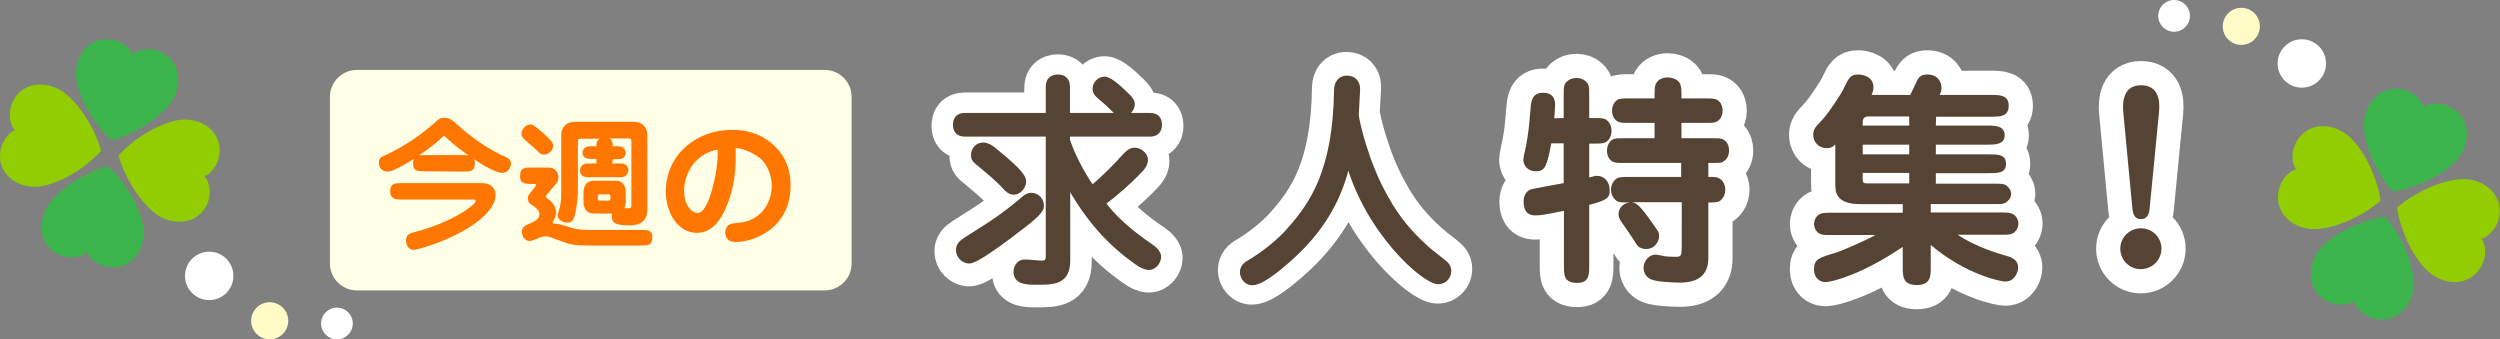 <?xml version="1.0" encoding="utf-8"?>
<!-- Generator: Adobe Illustrator 24.1.3, SVG Export Plug-In . SVG Version: 6.00 Build 0)  -->
<svg version="1.1" id="レイヤー_1" xmlns="http://www.w3.org/2000/svg" xmlns:xlink="http://www.w3.org/1999/xlink" x="0px"
	 y="0px" viewBox="0 0 929.7 126.2" style="enable-background:new 0 0 929.7 126.2;" xml:space="preserve">
<rect x="0" y="0" width="929.7" height="126.2" fill="#808080" stroke="none"/>
<style type="text/css">
	.st0{fill:#FFFFFF;stroke:#FFFFFF;stroke-width:18;stroke-miterlimit:10;}
	.st1{fill:#554433;stroke:#554433;stroke-width:2;stroke-miterlimit:10;}
	.st2{fill-rule:evenodd;clip-rule:evenodd;fill:#FEFFE6;}
	.st3{fill-rule:evenodd;clip-rule:evenodd;fill:#3BB54B;}
	.st4{fill-rule:evenodd;clip-rule:evenodd;fill:#91CD00;}
	.st5{fill:#FFFFFF;}
	.st6{fill:#FFFCC7;}
	.st7{fill:#FF7700;}
	.st8{stroke:#FFFFFF;stroke-width:18;stroke-linecap:round;stroke-linejoin:round;stroke-miterlimit:10;}
	.st9{fill:#554433;}
</style>
<g>
	<path class="st0" d="M396.9,43.4h30.8c2.4,0,3.4,1.3,3.4,3.4c0,2-1,3.4-3.4,3.4h-30.8v2.3c1.5,4.6,4.6,11.3,9.2,17.9
		c4.9-4,9.6-9,12.3-12c1-1.1,2.2-2.1,3.5-2.1c2,0,4,1.8,4,3.5s-1.2,3.1-2.1,4c-4.3,4.5-9.2,8.7-13.7,12.1c5.7,8.1,16.2,15.1,17.6,16
		c1.8,1.2,3.1,2.6,3.1,4c0,2-1.8,3.9-3.5,3.9c-1.4,0-3.1-0.9-4.3-1.8c-10.2-7.1-18.6-16.3-26-29.9v29.1c0,8.1-5.1,8.1-11.8,8.1
		c-3,0-7.3,0-7.3-3.8c0-1.9,1.3-3.6,3-3.6c2.4,0,4.4,0.4,6.5,0.4c1.9,0,2.5-0.9,2.5-2.6V50.2h-31.1c-2.4,0-3.4-1.3-3.4-3.4
		c0-2.1,1-3.4,3.4-3.4h31.1V32.7c0-2.4,1.4-3.5,3.5-3.5c2.1,0,3.5,1.1,3.5,3.5V43.4z M380,84.7c-7.7,5.9-17,12.8-19.6,12.8
		c-2,0-3.9-1.9-3.9-4c0-1.4,0.6-2.4,2.4-3.6c10.8-6.8,14.2-9,21.6-15.2c0.8-0.8,1.8-1.5,3.1-1.5c1.8,0,3.6,1.6,3.6,3.6
		C387.3,77.9,387.2,79.1,380,84.7z M369.2,55.9c6.9,5.7,11.4,9.5,11.4,12c0,1.9-1.8,3.9-3.5,3.9c-1.3,0-2.3-0.7-3.6-2.2
		c-2.6-2.9-6.5-6-9.1-8.2c-1.8-1.4-2.3-1.9-2.3-3.4c0-2,1.5-3.6,3.5-3.6C367,54.4,368.3,55.2,369.2,55.9z M418.8,35.7
		c1.6,1.5,2.2,2.4,2.2,3.5c0,1.8-1.7,3.6-3.5,3.6c-1.3,0-2.3-0.7-3.1-1.6c-1.4-1.5-3.9-3.7-5.5-5c-1.1-1-1.6-1.6-1.6-2.7
		c0-2,1.7-3.6,3.4-3.6C412.8,29.9,416.5,33.5,418.8,35.7z"/>
</g>
<g>
	<path class="st0" d="M483.1,91.8c-3.9,3.9-13.4,12.5-17.6,12.5c-1.9,0-3.6-1.8-3.6-3.9c0-1.6,1.1-2.8,2.5-3.5
		c4.1-2.4,10.7-7.2,15-12.2c8.3-9.4,17.1-21.7,17.5-52c0-2.4,1.3-4.4,3.8-4.4c2.4,0,3.9,1.6,3.9,3.9c0,1.5-0.5,8.4-0.5,9.8
		c0,1.2,3.3,17.6,11.3,31.3c3.9,7.1,8.9,12.9,14.1,17.6c1.8,1.7,3.8,3.2,6.6,5.4c1.4,1.1,2.4,2,2.4,3.7c0,2.1-1.7,3.9-3.8,3.9
		c-5.3,0-26.7-19-33.6-45.2C498.2,72.9,491.2,83.6,483.1,91.8z"/>
</g>
<g>
	<path class="st1" d="M483.3,92.6c-3.9,3.9-13.4,12.5-17.6,12.5c-1.9,0-3.6-1.8-3.6-3.9c0-1.6,1.1-2.8,2.5-3.5
		c4.1-2.4,10.7-7.2,15-12.2c8.3-9.4,17.1-21.7,17.5-52c0-2.4,1.3-4.4,3.8-4.4c2.4,0,3.9,1.6,3.9,3.9c0,1.5-0.5,8.4-0.5,9.8
		c0,1.2,3.3,17.6,11.3,31.3c3.9,7.1,8.9,12.9,14.1,17.6c1.8,1.7,3.8,3.2,6.6,5.4c1.4,1.1,2.4,2,2.4,3.7c0,2.1-1.7,3.9-3.8,3.9
		c-5.3,0-26.7-19-33.6-45.2C498.5,73.7,491.4,84.5,483.3,92.6z"/>
</g>
<path class="st2" d="M316.7,98c0,5.5-4.5,10-10,10h-174c-5.5,0-10-4.5-10-10V36c0-5.5,4.5-10,10-10h174c5.5,0,10,4.5,10,10V98z"/>
<g>
	<path class="st3" d="M49.3,20.3c1.2-1.3,4.8-2.6,8.5-1.7c9.6,2.6,10.8,13.6,4.8,20.7c-5.7,6.7-15.1,11.4-21,12.9
		c-4.6-4-10.9-12.4-12.9-21c-2.2-9,3.9-18.4,13.6-16.3C46,15.7,48.8,18.6,49.3,20.3z"/>
	<path class="st3" d="M32.4,93.7c-1.2,1.3-4.8,2.6-8.5,1.7c-9.6-2.6-10.8-13.6-4.8-20.7c5.7-6.7,15.1-11.4,21-12.9
		c4.6,4,10.9,12.4,12.9,21c2.2,9-3.9,18.4-13.6,16.3C35.6,98.3,32.8,95.4,32.4,93.7z"/>
	<path class="st4" d="M76,65.5c1.3,1.2,2.6,4.8,1.7,8.5C75.1,83.6,64,84.8,57,78.8c-6.7-5.7-11.4-15.1-12.9-21
		c4-4.6,12.4-10.9,21-12.9c9-2.2,18.4,3.9,16.3,13.6C80.6,62.3,77.7,65.1,76,65.5z"/>
	<path class="st4" d="M5.6,48.4C4.3,47.3,3,43.6,4,39.9c2.6-9.6,13.6-10.8,20.7-4.8c6.7,5.7,11.4,15.1,12.9,21
		c-4,4.6-12.4,10.9-21,12.9c-9,2.2-18.4-3.9-16.3-13.6C1.1,51.7,3.9,48.9,5.6,48.4z"/>
</g>
<g>
	<path class="st3" d="M901.3,39.9c1.3-1.2,5.2-2.1,8.8-0.6c9.4,3.8,9.2,15,2.3,21.5c-6.5,6.1-16.6,9.7-22.7,10.4
		c-4.1-4.6-9.5-13.9-10.5-22.7c-1.1-9.4,6.1-18,15.7-14.8C898.6,34.9,901,38.2,901.3,39.9z"/>
	<path class="st3" d="M875.4,111.9c-1.4,1.2-5.2,2.1-8.8,0.6c-9.4-3.8-9.2-15-2.3-21.5c6.5-6.1,16.6-9.7,22.7-10.4
		c4.1,4.6,9.5,13.9,10.5,22.7c1.1,9.4-6.1,18-15.7,14.8C878.1,116.9,875.6,113.6,875.4,111.9z"/>
	<path class="st4" d="M922.8,88.8c1.2,1.4,2.1,5.2,0.6,8.8c-3.8,9.4-15,9.2-21.5,2.3c-6.1-6.5-9.7-16.6-10.5-22.7
		c4.6-4.1,13.9-9.5,22.7-10.5c9.4-1.1,18,6.1,14.8,15.7C927.8,86,924.5,88.5,922.8,88.8z"/>
	<path class="st4" d="M853.9,63c-1.2-1.3-2.1-5.2-0.6-8.8c3.8-9.4,15-9.2,21.5-2.3c6.1,6.5,9.7,16.6,10.5,22.7
		c-4.5,4.1-13.9,9.5-22.7,10.5c-9.4,1.1-18-6.1-14.8-15.7C848.9,65.8,852.1,63.3,853.9,63z"/>
</g>
<circle class="st5" cx="77.8" cy="102.6" r="9"/>
<circle class="st6" cx="100.3" cy="119.3" r="6.9"/>
<circle class="st5" cx="125.3" cy="120.3" r="5.9"/>
<g>
	<path class="st7" d="M157.8,63.7c-2.4,0-4.2,0-4.2-3c0-0.6,0.1-1.2,0.3-1.6c-2.1,1.3-5.1,3.1-7.4,4.1c-0.9,0.4-1.7,0.6-2.4,0.6
		c-1.8,0-3.2-1.2-3.2-3.4c0-1.5,0.6-1.9,2.6-2.8c6.6-3,12.6-7.1,18.1-11.9c1.7-1.6,2.2-1.9,3.7-1.9c1.8,0,2.9,0.9,4,1.9
		c7.6,7,14.7,10.9,17.7,12.2c1.7,0.7,3,1.3,3,2.8c0,1.4-0.8,3.6-3.3,3.6c-1.4,0-5.2-1.5-10.4-5.1c0.3,0.6,0.3,1.2,0.3,1.5
		c0,3.1-1.7,3.1-4.2,3.1L157.8,63.7L157.8,63.7z M178.6,68.1c1.6,0,2.3,0.1,3.3,0.5c2.3,1.1,2.4,3.4,2.4,4c0,5.4-7.9,12.6-22.1,17.9
		c-2.5,0.9-7,2.4-8.4,2.4c-1.5,0-2.8-1.3-2.8-3.4c0-2.2,1.2-2.7,3.2-3.2c13-3.3,22.7-9.9,22.7-11.6c0-0.5-0.5-0.5-0.8-0.5h-26.8
		c-1.8,0-4.2,0-4.2-3.1c0-3,2-3,4.2-3L178.6,68.1L178.6,68.1z M172.2,57.7c1.4,0,1.5,0,2,0.1c-2.1-1.5-5.3-3.8-7.9-6.3
		c-0.1-0.1-1-0.9-1.2-0.9c-0.2,0-0.4,0.2-0.5,0.3c-1.4,1.3-3.8,3.6-8.8,6.9c0.5-0.1,0.6-0.1,1.9-0.1L172.2,57.7L172.2,57.7z"/>
	<path class="st7" d="M199.1,69.3c0.1-0.1,0.3-0.3,0.3-0.5c0-0.4-0.4-0.4-0.6-0.4h-1.1c-2.3,0-4.3,0-4.3-2.8c0-3.3,1.6-3.3,4.3-3.3
		h5.4c0.9,0,2.1,0,3,0.6c1,0.6,1.6,1.9,1.6,3c0,1.3-0.5,2-0.8,2.3l-3.7,4.4c-0.2,0.3-0.2,0.3-0.2,0.5c0,0.3,0.2,0.5,0.4,0.6
		c1.8,1.3,3.4,3,3.4,5.2c0,0.8-0.2,1.7-0.9,3c-0.4,0.5-0.4,0.6-0.4,0.8c0,0.4,0.4,0.4,1,0.5c1.3,0,1.8,0.2,6.3,1.6
		c2.3,0.7,5,0.7,6.3,0.7h19.3c2.2,0,4.2,0,4.2,2.7c0,3.1-1.8,3.1-4.2,3.1h-19.7c-4.4,0-6.4-0.2-10.5-1.8c-4-1.5-4.3-1.6-5.2-1.6
		c-1.3,0-2.2,0.4-3.3,0.9c-1.7,0.7-2.3,0.8-2.8,0.8c-1.7,0-2.8-1.7-2.8-3.4s0.8-2.1,3-3.1c1.7-0.8,3.5-1.6,3.5-3.3
		c0-1.8-1.7-2.8-3-3.7c-0.4-0.3-1.3-0.8-1.3-2.4c0-0.9,0.4-1.5,1-2.1L199.1,69.3z M199.6,55.9c-0.2-0.2-1-1-4.6-4.1
		c-0.6-0.5-1.1-1.2-1.1-2.2c0-1.4,1.7-3.3,3.2-3.3c0.9,0,1.4,0.1,5.2,3.5c2.7,2.4,3.4,3.3,3.4,4.5c0,1.7-1.9,3.2-3.3,3.2
		C201.2,57.5,200.5,56.9,199.6,55.9z M227.7,60.8h1.8c2.2,0,2.7,0,3.5,0.7c0.4,0.5,0.7,1.1,0.7,1.8c0,1.2-0.8,1.9-1.2,2.2
		c-0.6,0.4-1.3,0.4-3,0.4h-9.6c-2.2,0-2.7,0-3.5-0.7c-0.5-0.5-0.7-1.1-0.7-1.8c0-1.2,0.7-1.9,1.2-2.2c0.6-0.4,1.3-0.4,3.1-0.4h1.8
		v-1.7h-1c-2.2,0-2.7,0-3.5-0.7c-0.4-0.4-0.7-0.9-0.7-1.6c0-1.1,0.8-1.8,1.1-2c0.6-0.4,1.3-0.4,3.1-0.4h1c0-0.8,0-2.2,1.2-2.8h-7.2
		c-0.7,0-0.9,0.7-0.9,0.9v18.8c0,1.4-0.5,6.7-1.2,9.1c-0.3,0.8-0.7,2.4-2.6,2.4c-0.8,0-3.7-0.5-3.7-2.8c0-0.4,0.6-2.3,0.7-2.6
		c0.4-1.5,0.6-3.1,0.6-5.5V50.5c0-3.3,1.9-5.2,5.1-5.2h21.7c4.7,0,5.2,3.6,5.2,4.7v28.1c0,5.7-5.1,5.7-6.5,5.7
		c-5.4,0-6.7-0.9-6.7-3.3c0-0.5,0.1-0.8,0.1-1.1h-6.7c-3.3,0-3.9-2.7-3.9-4.2v-3.8c0-0.9,0.3-4.2,3.9-4.2h8c3.2,0,3.8,2.7,3.8,4.2
		v3.8c0,0.8-0.2,1.5-0.5,2.2c2.5,0.2,2.6-0.1,2.6-0.9V52.4c0-0.3-0.1-0.9-0.9-0.9h-7.2c1.1,0.6,1.2,1.9,1.2,2.5c0,0.1-0.1,0.3,0,0.4
		c2.8,0,3.1,0,3.6,0.4c1,0.7,1.2,1.5,1.2,2c0,1.1-0.8,1.8-1.1,2c-0.6,0.4-0.9,0.4-3.7,0.4L227.7,60.8L227.7,60.8z M223,72.3
		c-0.5,0-0.7,0.4-0.7,0.6V74c0,0.3,0.2,0.6,0.7,0.6h3.3c0.5,0,0.7-0.4,0.7-0.6v-1.1c0-0.2-0.2-0.6-0.7-0.6H223z"/>
	<path class="st7" d="M273.6,58.4c0,11.9-3.5,19.5-6,23.2c-1.2,1.8-4,5-8.4,5c-7,0-11.6-7.3-11.6-15.5c0-12.8,10.5-22.8,24.8-22.8
		c3.7,0,8.8,0.6,13.8,4.4c5.6,4.3,7.8,9.9,7.8,16.3c0,15.6-13.2,21-20.5,21c-3.8,0-3.8-3.2-3.8-3.5c0-0.4,0-3,2.8-3.4
		c0.5-0.1,2.9-0.3,3.4-0.4c8-1.3,11.1-8.3,11.1-13.5c0-3.3-1.3-8.3-5.2-11c-3.7-2.5-6.7-3-8.2-3.2C273.6,55.9,273.6,57,273.6,58.4z
		 M254.4,70.9c0,5.2,2.7,8.3,5,8.3c2.7,0,4.5-5.5,5.4-8.7c2.1-7.5,2.1-12.5,2.1-14.9C257,57.6,254.4,66.3,254.4,70.9z"/>
</g>
<path class="st8" d="M581.5,43.9v-8.1c0-3.4,0-4.3,1.2-5.5c1-0.9,2.3-1.3,3.6-1.3s2.5,0.4,3.5,1.3c1.2,1.1,1.2,2.2,1.2,5.5v8.1h1.5
	c3.3,0,4.3,0,5.5,1.2c0.9,1,1.3,2.2,1.3,3.5c0,1.3-0.4,2.6-1.3,3.6c-1.2,1.2-2.2,1.2-5.5,1.2h-1.5v12.6c2.1-0.6,2.2-0.6,3-0.6
	c2.1,0,4.6,1.6,4.6,5.5c0,2.7-0.9,3.5-7.6,5.3v22.4c0,3.5,0,6.6-4.4,6.6c-5,0-5-2.7-5-6.6V78.4c-6.5,1.3-8.4,1.7-10.6,1.7
	c-1.7,0-4.4-0.4-4.4-5.2c0-1.9,0.9-3.9,2.8-4.5c0.5-0.2,10.5-2,12.1-2.3V53.3h-4.6c-1.6,8.2-2.2,10.4-5.7,10.4
	c-3.1,0-4.7-2.2-4.7-4.3c0-1,1.1-5.4,1.2-6.3c0.7-4,0.8-4.7,1.5-12.9c0.2-2.2,0.4-5.7,4.6-5.7c4.5,0,4.5,3.4,4.5,4.7
	c0,1.5-0.2,3.3-0.3,4.8L581.5,43.9L581.5,43.9z M625.2,65.8v-5.2h-20.9c-3.3,0-4.3,0-5.5-1.2c-0.9-0.9-1.2-2.2-1.2-3.4
	c0-1.4,0.5-2.6,1.2-3.4c1.2-1.2,2.2-1.2,5.5-1.2h11v-5.7h-9.1c-3.3,0-4.3,0-5.5-1.2c-0.9-0.9-1.2-2.2-1.2-3.3c0-1.7,0.7-3.2,1.9-4
	c0.9-0.6,2.2-0.6,4.8-0.6h9.1c0-3.5,0-4.7,0.7-5.8c0.7-1.2,2.3-2,4.2-2c1.4,0,3.4,0.5,4.4,2c0.7,1.2,0.7,2.4,0.7,5.8h8.6
	c3.4,0,4.3,0,5.5,1.2c0.9,0.9,1.2,2.2,1.2,3.4c0,1.3-0.5,2.5-1.2,3.3c-1.2,1.2-2.2,1.2-5.5,1.2h-8.6v5.7h11c3.3,0,4.3,0,5.5,1.2
	c0.9,0.9,1.2,2.2,1.2,3.4c0,1.7-0.7,3.2-2,4c-0.8,0.6-1.3,0.6-5.7,0.6v5.2c2.4,0,3.4,0,4.3,0.7c1.3,0.8,2,2.4,2,4.1
	c0,1.6-0.7,3.2-2,4.1c-0.9,0.6-2,0.6-4.3,0.6v20.7c0,6.2-3.7,9.1-10.6,9.1c-2.4,0-8.8-0.3-10.7-1.2c-2.8-1.2-2.8-4-2.8-4.3
	c0-2.4,1.9-4.9,4.5-4.9c0.6,0,2.9,0.5,3.4,0.6c1.7,0.2,3.6,0.2,4,0.2c2.2,0,2.2-0.4,2.3-3.6V75.2h-18.6c1.4,0.2,2.7,0.3,9.1,9.8
	c0.7,0.9,1.1,1.6,1.1,2.7c0,2-1.5,4.9-4.9,4.9c-2.5,0-3.4-1.5-4.2-2.8c-0.7-1.3-4.5-6.6-5.2-7.7c-0.5-0.8-0.8-1.5-0.8-2.4
	c0-2.1,1.5-4.2,4.3-4.4c-3.7,0-4.6,0-5.7-1.2c-1-1-1.4-2.3-1.4-3.5c0-1.9,0.9-3.4,2.1-4.2c0.9-0.6,2.1-0.6,4.8-0.6L625.2,65.8
	L625.2,65.8z"/>
<path class="st8" d="M719.9,46.7h19c3.2,0,6.6,0.1,6.6,3.6s-3.6,3.5-6.6,3.5h-19v3.6h19.5c3.6,0,6.6,0,6.6,3.5s-2.9,3.5-6.6,3.5
	h-19.5v3.9h21.4c2.7,0,3.8,0,4.7,0.6c1,0.7,1.9,1.8,1.9,3.2c0,0.9-0.4,1.9-1.2,2.6c-1.2,1.2-2,1.2-5.4,1.2h-23.3V79h26
	c2.7,0,3.7,0.1,4.7,0.7c1.3,0.8,1.9,2.2,1.9,3.5c0,0.9-0.4,2.1-1.2,2.9c-1.1,1.2-2.4,1.2-5.4,1.2h-16c5.3,3.5,11.2,5.8,17.3,7.6
	c2.6,0.7,5.2,1.5,5.2,4.7c0,1.3-1.1,5.1-4.8,5.1c-1.3,0-14.1-2.2-27.7-13.6v8.3c0,3.3,0,6.6-5.2,6.6c-5.2,0-5.2-3.3-5.2-6.6v-7.6
	c-15,10.2-26.3,13.1-28.7,13.1c-2.2,0-4.3-1.5-4.3-4.7c0-3.8,1.7-4.3,8-6.2c2.9-0.9,11.9-4.9,14.8-6.6h-16.2c-2.7,0-3.7,0-4.7-0.6
	c-1.3-0.8-1.9-2.3-1.9-3.5c0-1,0.4-2.2,1.2-3c1.1-1.1,2.4-1.2,5.4-1.2h26.4v-3.2h-16c-9.1,0-9.1-4.9-9.1-7.6V53.7
	c-0.8,0.8-1.4,1.4-3.3,1.4c-2.7,0-4.9-2.2-4.9-4.9c0-2.1,0.7-2.9,3.5-5.8c2-2.1,6.9-9.3,8.1-12c1.6-3.3,2.2-4.7,5.1-4.7
	c1.7,0,5.7,0.8,5.7,4.7c0,1.2-0.3,2-0.7,2.9h14.4c0.4-0.8,2.2-4.7,2.6-5.5c0.7-1.1,1.4-2.1,3.7-2.1c3.9,0,5.3,2.7,5.3,5
	c0,1-0.2,1.7-0.7,2.6h19.1c3.2,0,6.6,0,6.6,4c0,4.1-3.3,4.1-6.6,4.1h-20.4L719.9,46.7L719.9,46.7z M710,43.3h-15
	c-2.2,0-2.3,1.4-2.3,2.2v1.2H710V43.3z M710,53.8h-17.3v3.6H710V53.8z M710,64.3h-17.3V66c0,1.9,0,2.2,1.9,2.2H710L710,64.3
	L710,64.3z"/>
<path class="st8" d="M803.8,92.5c0,4.2-3.5,7.6-7.7,7.6c-4.2,0-7.6-3.4-7.6-7.6c0-4.3,3.5-7.6,7.6-7.6
	C800.4,84.9,803.8,88.2,803.8,92.5z M799.4,77.6c-0.2,2.4-1.2,3.9-3.2,3.9c-2,0-3-1.4-3.2-3.9l-3.4-35.9c-0.4-4.1,0.2-10,6.6-10
	c6.2,0,7.2,5.2,6.7,10L799.4,77.6z"/>
<path class="st9" d="M581.5,43.9v-8.1c0-3.4,0-4.3,1.2-5.5c1-0.9,2.3-1.3,3.6-1.3s2.5,0.4,3.5,1.3c1.2,1.1,1.2,2.2,1.2,5.5v8.1h1.5
	c3.3,0,4.3,0,5.5,1.2c0.9,1,1.3,2.2,1.3,3.5c0,1.3-0.4,2.6-1.3,3.6c-1.2,1.2-2.2,1.2-5.5,1.2h-1.5v12.6c2.1-0.6,2.2-0.6,3-0.6
	c2.1,0,4.6,1.6,4.6,5.5c0,2.7-0.9,3.5-7.6,5.3v22.4c0,3.5,0,6.6-4.4,6.6c-5,0-5-2.7-5-6.6V78.4c-6.5,1.3-8.4,1.7-10.6,1.7
	c-1.7,0-4.4-0.4-4.4-5.2c0-1.9,0.9-3.9,2.8-4.5c0.5-0.2,10.5-2,12.1-2.3V53.3h-4.6c-1.6,8.2-2.2,10.4-5.7,10.4
	c-3.1,0-4.7-2.2-4.7-4.3c0-1,1.1-5.4,1.2-6.3c0.7-4,0.8-4.7,1.5-12.9c0.2-2.2,0.4-5.7,4.6-5.7c4.5,0,4.5,3.4,4.5,4.7
	c0,1.5-0.2,3.3-0.3,4.8L581.5,43.9L581.5,43.9z M625.2,65.8v-5.2h-20.9c-3.3,0-4.3,0-5.5-1.2c-0.9-0.9-1.2-2.2-1.2-3.4
	c0-1.4,0.5-2.6,1.2-3.4c1.2-1.2,2.2-1.2,5.5-1.2h11v-5.7h-9.1c-3.3,0-4.3,0-5.5-1.2c-0.9-0.9-1.2-2.2-1.2-3.3c0-1.7,0.7-3.2,1.9-4
	c0.9-0.6,2.2-0.6,4.8-0.6h9.1c0-3.5,0-4.7,0.7-5.8c0.7-1.2,2.3-2,4.2-2c1.4,0,3.4,0.5,4.4,2c0.7,1.2,0.7,2.4,0.7,5.8h8.6
	c3.4,0,4.3,0,5.5,1.2c0.9,0.9,1.2,2.2,1.2,3.4c0,1.3-0.5,2.5-1.2,3.3c-1.2,1.2-2.2,1.2-5.5,1.2h-8.6v5.7h11c3.3,0,4.3,0,5.5,1.2
	c0.9,0.9,1.2,2.2,1.2,3.4c0,1.7-0.7,3.2-2,4c-0.8,0.6-1.3,0.6-5.7,0.6v5.2c2.4,0,3.4,0,4.3,0.7c1.3,0.8,2,2.4,2,4.1
	c0,1.6-0.7,3.2-2,4.1c-0.9,0.6-2,0.6-4.3,0.6v20.7c0,6.2-3.7,9.1-10.6,9.1c-2.4,0-8.8-0.3-10.7-1.2c-2.8-1.2-2.8-4-2.8-4.3
	c0-2.4,1.9-4.9,4.5-4.9c0.6,0,2.9,0.5,3.4,0.6c1.7,0.2,3.6,0.2,4,0.2c2.2,0,2.2-0.4,2.3-3.6V75.2h-18.6c1.4,0.2,2.7,0.3,9.1,9.8
	c0.7,0.9,1.1,1.6,1.1,2.7c0,2-1.5,4.9-4.9,4.9c-2.5,0-3.4-1.5-4.2-2.8c-0.7-1.3-4.5-6.6-5.2-7.7c-0.5-0.8-0.8-1.5-0.8-2.4
	c0-2.1,1.5-4.2,4.3-4.4c-3.7,0-4.6,0-5.7-1.2c-1-1-1.4-2.3-1.4-3.5c0-1.9,0.9-3.4,2.1-4.2c0.9-0.6,2.1-0.6,4.8-0.6L625.2,65.8
	L625.2,65.8z"/>
<path class="st9" d="M719.9,46.7h19c3.2,0,6.6,0.1,6.6,3.6s-3.6,3.5-6.6,3.5h-19v3.6h19.5c3.6,0,6.6,0,6.6,3.5s-2.9,3.5-6.6,3.5
	h-19.5v3.9h21.4c2.7,0,3.8,0,4.7,0.6c1,0.7,1.9,1.8,1.9,3.2c0,0.9-0.4,1.9-1.2,2.6c-1.2,1.2-2,1.2-5.4,1.2h-23.3V79h26
	c2.7,0,3.7,0.1,4.7,0.7c1.3,0.8,1.9,2.2,1.9,3.5c0,0.9-0.4,2.1-1.2,2.9c-1.1,1.2-2.4,1.2-5.4,1.2h-16c5.3,3.5,11.2,5.8,17.3,7.6
	c2.6,0.7,5.2,1.5,5.2,4.7c0,1.3-1.1,5.1-4.8,5.1c-1.3,0-14.1-2.2-27.7-13.6v8.3c0,3.3,0,6.6-5.2,6.6c-5.2,0-5.2-3.3-5.2-6.6v-7.6
	c-15,10.2-26.3,13.1-28.7,13.1c-2.2,0-4.3-1.5-4.3-4.7c0-3.8,1.7-4.3,8-6.2c2.9-0.9,11.9-4.9,14.8-6.6h-16.2c-2.7,0-3.7,0-4.7-0.6
	c-1.3-0.8-1.9-2.3-1.9-3.5c0-1,0.4-2.2,1.2-3c1.1-1.1,2.4-1.2,5.4-1.2h26.4v-3.2h-16c-9.1,0-9.1-4.9-9.1-7.6V53.7
	c-0.8,0.8-1.4,1.4-3.3,1.4c-2.7,0-4.9-2.2-4.9-4.9c0-2.1,0.7-2.9,3.5-5.8c2-2.1,6.9-9.3,8.1-12c1.6-3.3,2.2-4.7,5.1-4.7
	c1.7,0,5.7,0.8,5.7,4.7c0,1.2-0.3,2-0.7,2.9h14.4c0.4-0.8,2.2-4.7,2.6-5.5c0.7-1.1,1.4-2.1,3.7-2.1c3.9,0,5.3,2.7,5.3,5
	c0,1-0.2,1.7-0.7,2.6h19.1c3.2,0,6.6,0,6.6,4c0,4.1-3.3,4.1-6.6,4.1h-20.4L719.9,46.7L719.9,46.7z M710,43.3h-15
	c-2.2,0-2.3,1.4-2.3,2.2v1.2H710V43.3z M710,53.8h-17.3v3.6H710V53.8z M710,64.3h-17.3V66c0,1.9,0,2.2,1.9,2.2H710L710,64.3
	L710,64.3z"/>
<path class="st9" d="M803.8,92.5c0,4.2-3.5,7.6-7.7,7.6c-4.2,0-7.6-3.4-7.6-7.6c0-4.3,3.5-7.6,7.6-7.6
	C800.4,84.9,803.8,88.2,803.8,92.5z M799.4,77.6c-0.2,2.4-1.2,3.9-3.2,3.9c-2,0-3-1.4-3.2-3.9l-3.4-35.9c-0.4-4.1,0.2-10,6.6-10
	c6.2,0,7.2,5.2,6.7,10L799.4,77.6z"/>
<circle class="st5" cx="856" cy="23.6" r="9"/>
<circle class="st6" cx="833.5" cy="9.8" r="6.9"/>
<circle class="st5" cx="808.5" cy="5.9" r="5.9"/>
<g>
	<path class="st1" d="M396.9,43h30.8c2.4,0,3.4,1.3,3.4,3.4c0,2-1,3.4-3.4,3.4h-30.8v2.3c1.5,4.6,4.6,11.3,9.2,17.9
		c4.9-4,9.6-9,12.3-12c1-1.1,2.2-2.1,3.5-2.1c2,0,4,1.8,4,3.5s-1.2,3.1-2.1,4c-4.3,4.5-9.2,8.7-13.7,12.1c5.7,8.1,16.2,15.1,17.6,16
		c1.8,1.2,3.1,2.6,3.1,4c0,2-1.8,3.9-3.5,3.9c-1.4,0-3.1-0.9-4.3-1.8c-10.2-7.1-18.6-16.3-26-29.9v29.1c0,8.1-5.1,8.1-11.8,8.1
		c-3,0-7.3,0-7.3-3.8c0-1.9,1.3-3.6,3-3.6c2.4,0,4.4,0.4,6.5,0.4c1.9,0,2.5-0.9,2.5-2.6V49.8h-31.1c-2.4,0-3.4-1.3-3.4-3.4
		c0-2.1,1-3.4,3.4-3.4h31.1V32.2c0-2.4,1.4-3.5,3.5-3.5c2.1,0,3.5,1.1,3.5,3.5V43z M380,84.2c-7.7,5.9-17,12.8-19.6,12.8
		c-2,0-3.9-1.9-3.9-4c0-1.4,0.6-2.4,2.4-3.6c10.8-6.8,14.2-9,21.6-15.2c0.8-0.8,1.8-1.5,3.1-1.5c1.8,0,3.6,1.6,3.6,3.6
		C387.3,77.4,387.2,78.7,380,84.2z M369.2,55.5c6.9,5.7,11.4,9.5,11.4,12c0,1.9-1.8,3.9-3.5,3.9c-1.3,0-2.3-0.7-3.6-2.2
		c-2.6-2.9-6.5-6-9.1-8.2c-1.8-1.4-2.3-1.9-2.3-3.4c0-2,1.5-3.6,3.5-3.6C367,54,368.3,54.8,369.2,55.5z M418.8,35.3
		c1.6,1.5,2.2,2.4,2.2,3.5c0,1.8-1.7,3.6-3.5,3.6c-1.3,0-2.3-0.7-3.1-1.6c-1.4-1.5-3.9-3.7-5.5-5c-1.1-1-1.6-1.6-1.6-2.7
		c0-2,1.7-3.6,3.4-3.6C412.8,29.5,416.5,33.1,418.8,35.3z"/>
</g>
</svg>
